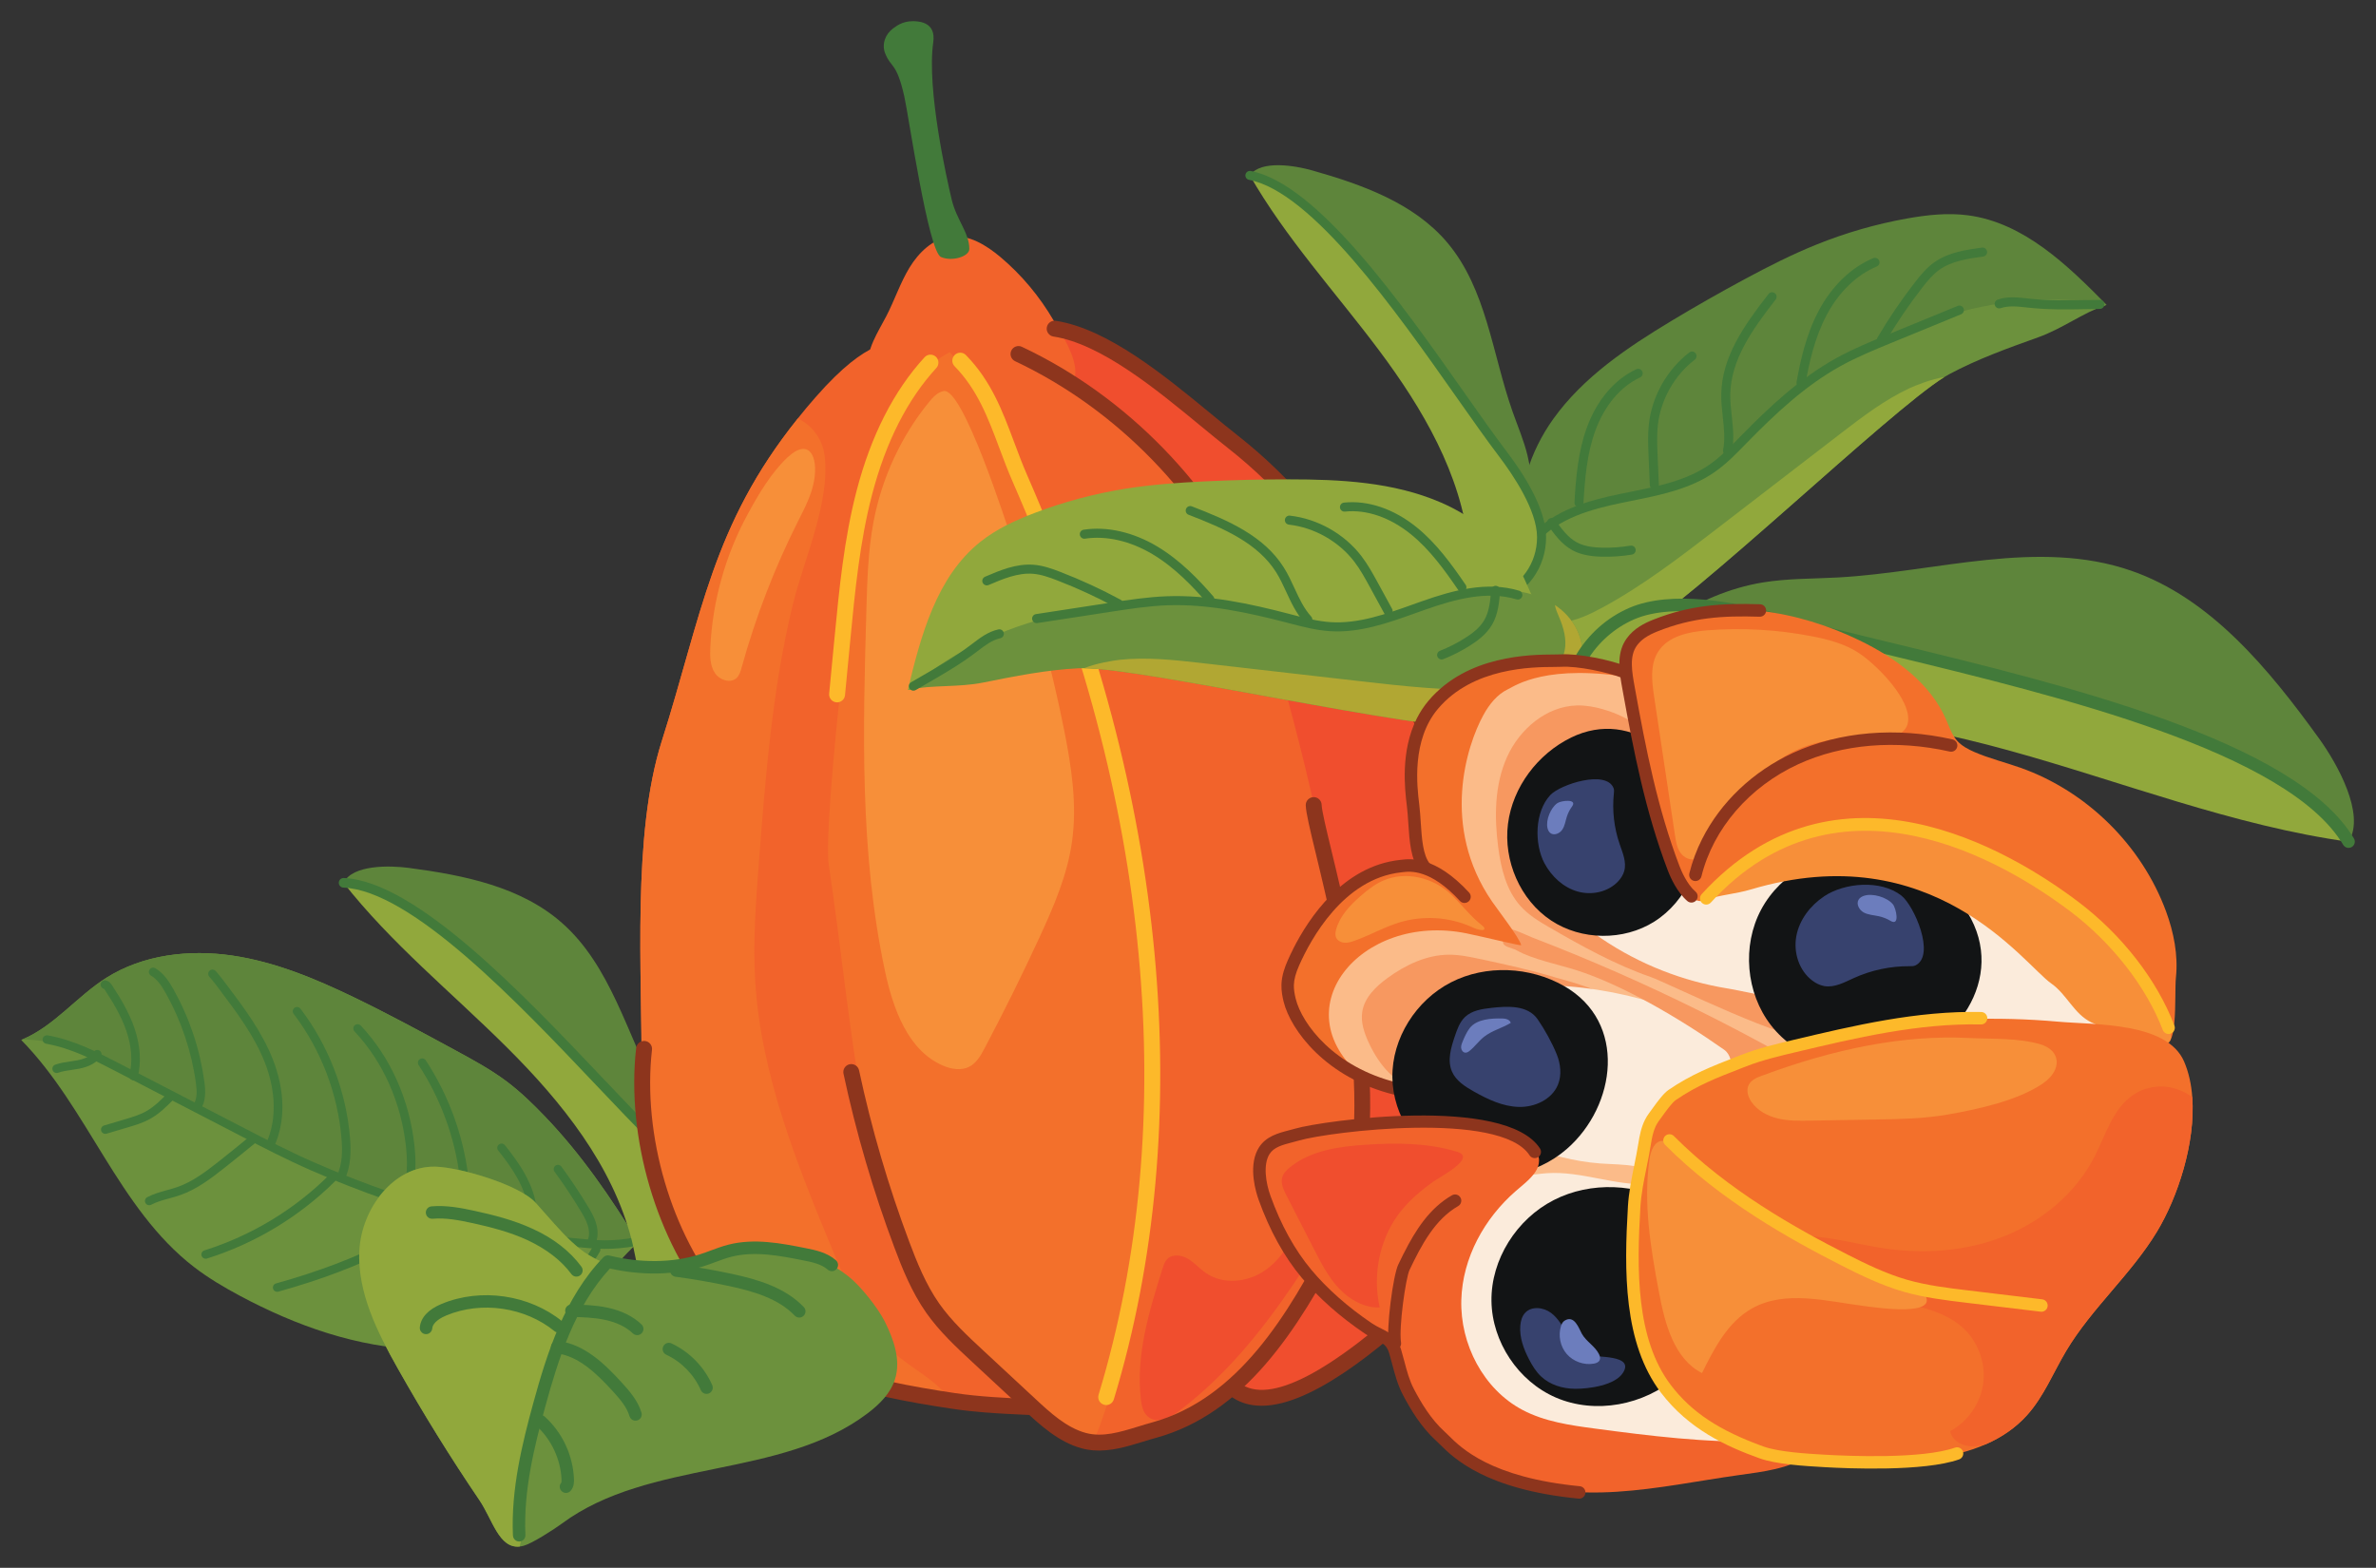 <?xml version="1.0" encoding="UTF-8"?> <svg xmlns="http://www.w3.org/2000/svg" id="Layer_1" version="1.1" viewBox="0 0 112.134 74"><rect x="0" y="0" width="112.134" height="74" fill="#333333" stroke="none"/><defs><style> .st0 { fill: #b1a733; } .st1 { fill: #5e853b; } .st2 { fill: #121415; } .st3 { fill: #427a3a; } .st4 { fill: #fbbb89; } .st5 { fill: #f79860; } .st6 { fill: #f2632b; } .st7 { fill: #f04e2e; } .st8 { fill: #37426e; } .st9 { fill: #fbebdb; } .st10 { fill: #6c7dbd; } .st11 { fill: #f78f39; } .st12 { fill: #91a83c; } .st13 { fill: #f3702b; } .st14 { fill: #8d351d; } .st15 { fill: #fdb92a; } .st16 { fill: #6c913d; } </style></defs><g><path class="st16" d="M1,49.084c3.158,3.217,4.581,7.961,8.151,10.714.676.521,1.415.957,2.167,1.36,2.646,1.416,5.555,2.451,8.554,2.535,3.001.084,6.103-.86,8.251-2.956.692-.676,1.277-1.458,2-2.1l-.001-.001c-1.295-2.122-2.693-4.158-4.415-5.952-.561-.585-1.145-1.152-1.793-1.639-.748-.561-1.574-1.01-2.395-1.456-1.584-.86-3.167-1.72-4.788-2.504-1.843-.891-3.76-1.692-5.786-1.986-2.026-.294-4.19-.041-5.922,1.05-1.392.877-2.461,2.284-3.976,2.916-.015.007-.03.013-.045.02Z"></path><path class="st1" d="M1.045,49.065c.285-.001.571.019.853.057,1.934.261,3.641,1.343,5.351,2.286,3.269,1.805,6.664,3.291,10.14,4.655,2.73,1.072,5.585,2.035,8.491,2.432,1.092.149,2.196.2,3.296.152.247-.011.604.008.944-.011-1.295-2.122-2.693-4.158-4.415-5.952-.561-.585-1.145-1.152-1.793-1.639-.748-.561-1.574-1.01-2.395-1.456-1.584-.86-3.167-1.72-4.788-2.504-1.843-.891-3.76-1.692-5.786-1.986-2.026-.294-4.19-.041-5.922,1.05-1.392.877-2.461,2.284-3.976,2.916Z"></path><path class="st3" d="M2.065,49.203c.029.031.068.053.113.061,1.174.206,2.261.768,3.312,1.312l5.853,3.03c1.069.553,2.174,1.125,3.3,1.619,2.408,1.056,4.86,1.904,7.495,2.593.286.075.567.151.845.227,1.192.324,2.318.63,3.586.75.178.017.345.034.503.05,1.068.107,1.773.178,3.004-.046.11-.02.182-.125.163-.235-.02-.11-.125-.183-.235-.163-1.174.214-1.82.149-2.891.042-.159-.016-.326-.033-.505-.05-1.233-.117-2.343-.418-3.518-.737-.279-.076-.561-.153-.849-.228-2.614-.684-5.047-1.525-7.435-2.572-1.114-.488-2.213-1.057-3.277-1.608l-5.853-3.029c-1.078-.558-2.192-1.135-3.428-1.351-.11-.019-.215.054-.234.164-.011.065.01.128.051.173Z"></path><path class="st3" d="M2.526,50.582c.053.057.138.08.216.052.199-.072.413-.102.639-.135.118-.017.236-.034.353-.057.477-.093.82-.283,1.021-.565.065-.091.043-.216-.047-.282-.091-.065-.217-.043-.282.047-.139.195-.398.33-.769.403-.11.021-.222.037-.333.053-.237.034-.481.069-.719.155-.105.038-.159.154-.121.259.01.027.024.05.042.069Z"></path><path class="st3" d="M6.156,50.928c.026.027.059.048.098.058.108.027.218-.038.245-.146.177-.699.124-1.498-.153-2.311-.258-.755-.678-1.443-1.054-2.018-.045-.068-.138-.211-.31-.237-.11-.017-.213.059-.23.169-.016.106.053.205.156.228.007.007.021.024.046.061.363.553.767,1.214,1.01,1.927.252.739.302,1.458.144,2.081-.018.069.003.139.048.188Z"></path><path class="st3" d="M9.137,52.399c.009.009.018.018.028.025.09.066.216.046.282-.044.281-.384.258-.884.198-1.323-.209-1.535-.698-2.999-1.453-4.351-.216-.386-.469-.775-.861-1.006-.096-.057-.22-.025-.277.071-.057.096-.025.22.071.277.292.172.496.467.714.856.72,1.29,1.206,2.745,1.406,4.209.051.377.072.763-.124,1.03-.058.08-.05.188.015.257Z"></path><path class="st3" d="M12.608,54.163c.017.019.039.034.064.046.101.046.221.002.268-.1.54-1.178.515-2.643-.07-4.123-.513-1.298-1.354-2.417-2.168-3.499-.165-.22-.336-.446-.523-.657-.079-.082-.202-.091-.285-.017-.083.074-.091.202-.017.285.177.199.342.418.501.631.799,1.062,1.623,2.159,2.116,3.406.536,1.357.565,2.744.078,3.806-.035.077-.018.164.036.222Z"></path><path class="st3" d="M15.93,55.725c.016.017.035.032.057.043.1.05.221.01.271-.09.321-.642.308-1.391.261-1.971-.178-2.187-1.009-4.353-2.34-6.098-.068-.089-.194-.106-.283-.038-.089.068-.106.194-.038.283,1.285,1.684,2.087,3.774,2.259,5.886.043.528.057,1.206-.22,1.758-.039.078-.023.168.033.228Z"></path><path class="st3" d="M18.868,56.861c.015.016.033.03.053.041.099.052.221.014.273-.084.374-.71.492-1.575.369-2.723-.231-2.165-1.124-4.176-2.516-5.667-.008-.008-.015-.016-.023-.024-.076-.081-.204-.085-.285-.009-.081.076-.085.204-.009.285.012.008.015.016.022.024,1.333,1.427,2.188,3.356,2.41,5.434.114,1.065.011,1.856-.325,2.492-.041.078-.026.171.031.232Z"></path><path class="st3" d="M21.578,57.532c.017.018.037.033.061.044.101.048.221.005.269-.095.304-.638.266-1.361.188-1.984-.241-1.935-.933-3.82-2.002-5.45-.061-.092-.186-.119-.28-.058-.093.061-.119.186-.058.28,1.035,1.579,1.706,3.405,1.939,5.279.07.565.107,1.216-.152,1.76-.037.077-.02.166.035.225Z"></path><path class="st3" d="M24.886,58.427c.025.027.057.047.095.057.108.029.219-.035.248-.142.113-.419.147-.85.1-1.28-.124-1.15-.795-2.127-1.501-3.011-.071-.087-.197-.101-.284-.032-.087.07-.101.197-.032.284.668.837,1.301,1.755,1.415,2.803.041.375.01.767-.088,1.132-.019.07.001.141.047.191Z"></path><path class="st3" d="M27.787,58.715c.02.022.046.039.076.051.104.04.221-.012.261-.117.133-.348.074-.701.001-.935-.087-.279-.23-.527-.381-.777-.387-.641-.807-1.271-1.248-1.874-.067-.09-.192-.11-.282-.044-.09.066-.11.192-.044.282.434.594.847,1.214,1.228,1.845.138.228.267.452.341.688.054.174.099.431.007.671-.028.074-.01.155.041.21Z"></path><path class="st3" d="M4.822,53.453c.051.054.129.078.205.056l.972-.288c.369-.109.751-.222,1.103-.421.427-.241.768-.583,1.098-.915.079-.079.08-.203-.001-.286-.079-.079-.207-.078-.286.001-.311.312-.632.634-1.01.848-.312.176-.672.283-1.019.386l-.972.288c-.107.032-.168.144-.136.251.009.031.025.058.046.08Z"></path><path class="st3" d="M6.893,56.823c.061.065.16.084.242.04.258-.137.543-.215.845-.298.172-.047.35-.096.524-.157.775-.272,1.423-.758,2.13-1.319.465-.369.935-.748,1.397-1.127.086-.071.099-.198.028-.284-.069-.085-.198-.099-.284-.028-.46.378-.928.756-1.391,1.123-.677.537-1.296,1.003-2.012,1.254-.161.056-.324.101-.497.149-.309.085-.629.173-.927.331-.098.052-.136.175-.084.273.009.016.019.031.031.043Z"></path><path class="st3" d="M9.558,59.348c.051.055.132.079.208.055,2.266-.711,4.355-1.971,6.041-3.643.079-.079.08-.204.001-.286-.079-.079-.206-.08-.286-.001-1.64,1.627-3.673,2.853-5.877,3.545-.106.033-.166.147-.132.253.009.03.025.056.045.077Z"></path><path class="st3" d="M12.934,60.908c.05.053.127.078.202.057,2.033-.568,3.777-1.23,5.33-2.025.758-.388,1.52-.85,1.956-1.594.057-.096.024-.22-.072-.276-.096-.056-.22-.024-.276.072-.384.655-1.088,1.079-1.792,1.439-1.53.783-3.248,1.436-5.255,1.996-.107.03-.17.141-.14.249.009.032.025.061.047.083Z"></path><path class="st3" d="M17.573,62.091c.039.042.095.067.156.064,2.7-.114,5.331-1.433,7.039-3.527.071-.086.058-.214-.029-.284-.086-.071-.214-.058-.284.029-1.636,2.006-4.157,3.27-6.743,3.379-.111.005-.198.099-.193.21.002.05.022.095.054.129Z"></path><path class="st3" d="M22.062,62.845c.04.043.099.069.163.064,2.498-.193,4.829-1.66,6.083-3.829.056-.097.023-.22-.074-.276-.096-.056-.22-.023-.276.074-1.188,2.055-3.397,3.446-5.764,3.628-.111.009-.194.106-.186.217.004.047.023.09.054.122Z"></path></g><g><path class="st1" d="M73.303,19.778c1.419-1.984,3.502-3.381,5.591-4.639,1.135-.683,2.285-1.339,3.452-1.966,1.106-.595,2.227-1.165,3.392-1.634,1.373-.553,2.803-.965,4.26-1.226.951-.17,1.926-.277,2.884-.15,2.624.347,4.683,2.34,6.539,4.226-1.022.485-2.208.395-3.331.531-1.197.145-2.348.554-3.443,1.057-3.842,1.764-7.034,4.656-10.548,7.006-2.104,1.407-4.329,2.623-6.58,3.78-.796.409-1.846.906-2.76.626-.881-.27-.811-1.336-.935-2.168-.285-1.907.374-3.897,1.479-5.443Z"></path><path class="st16" d="M74.395,31.084c.844-.073,1.63-.453,2.356-.888,3.353-2.011,12.343-10.739,15.009-12.398.08-.05.155-.094.224-.131,1.338-.719,2.774-1.233,4.204-1.745,1.139-.407,2.068-1.128,3.208-1.536-4.836-.93-9.812.907-13.748,3.423-2.334,1.492-3.804,4.342-6.447,5.17-1.677.525-3.543.612-5.146,1.255-1.19.477-2.341,1.345-2.868,2.467-.183.389-.29.81-.299,1.255-.03,1.765,1.749,3.279,3.508,3.127Z"></path><path class="st12" d="M74.395,31.084c.844-.073,1.63-.453,2.356-.888,3.353-2.011,12.343-10.739,15.009-12.398-.591.085-1.4.411-1.655.531-1.149.54-2.172,1.313-3.174,2.084-1.977,1.521-3.955,3.043-5.932,4.565-1.726,1.328-3.463,2.663-5.379,3.701-.586.318-1.202.611-1.864.69-.662.079-1.383-.086-1.84-.573-.385-.41-.534-.986-.61-1.543-.025-.185-.051-.383-.121-.552-.183.389-.29.81-.299,1.255-.03,1.765,1.749,3.279,3.508,3.127Z"></path><path class="st3" d="M72.416,25.609c.066.007.134-.016.182-.069.974-1.075,2.472-1.504,3.947-1.808.152-.031.304-.062.457-.093,1.355-.272,2.757-.553,3.913-1.353.54-.374,1.001-.846,1.446-1.303l.095-.097c1.295-1.325,2.726-2.679,4.422-3.615.772-.426,1.606-.768,2.412-1.099l3.264-1.339c.109-.045.161-.169.116-.278-.045-.109-.169-.161-.278-.116l-3.264,1.339c-.818.335-1.663.682-2.457,1.12-1.744.963-3.203,2.343-4.521,3.69l-.095.097c-.431.442-.878.9-1.384,1.25-1.083.75-2.441,1.023-3.754,1.286-.153.031-.307.062-.459.093-1.545.318-3.121.774-4.177,1.939-.079.087-.072.222.015.301.034.031.076.049.119.054Z"></path><path class="st3" d="M94.326,14.555c.03.003.062 0.0.093-.01.374-.128.807-.08,1.225-.033l.047.005c.966.107,1.849.091,2.783.074.206-.004.415-.007.628-.01.118-.001.212-.098.211-.216-.001-.118-.097-.213-.216-.211-.214.002-.423.006-.631.01-.92.016-1.79.032-2.729-.072l-.047-.005c-.465-.052-.945-.105-1.41.054-.111.038-.171.159-.133.271.028.081.099.134.178.143Z"></path><path class="st3" d="M88.771,16.246c.081.009.163-.029.207-.104.522-.887,1.108-1.749,1.739-2.562.235-.303.491-.617.806-.843.592-.425,1.379-.533,2.073-.628.117-.016.198-.123.182-.24-.016-.117-.124-.198-.24-.182-.743.102-1.586.217-2.264.704-.361.259-.639.6-.894.928-.643.827-1.239,1.704-1.77,2.607-.06.101-.026.232.075.292.027.016.055.025.084.028Z"></path><path class="st3" d="M84.975,18.284c.111.012.214-.063.233-.175.166-.946.43-2.172,1.007-3.253.576-1.079,1.413-1.887,2.355-2.276.109-.045.161-.169.116-.278-.045-.109-.169-.161-.278-.116-1.033.426-1.945,1.303-2.568,2.469-.606,1.135-.88,2.402-1.051,3.38-.02.116.057.226.173.247.004.001.009.001.013.002Z"></path><path class="st3" d="M81.506,21.488c.109.012.211-.061.232-.17.113-.565.051-1.133-.009-1.683-.037-.342-.076-.696-.069-1.036.032-1.622,1.031-3.036,2.141-4.461.072-.093.056-.227-.037-.299-.093-.072-.227-.056-.299.037-1.156,1.484-2.196,2.962-2.231,4.715-.007.368.033.735.072,1.091.059.541.115,1.053.015,1.553-.023.115.052.228.167.251.006.001.012.002.018.003Z"></path><path class="st3" d="M78.052,23.097c.011.001.022.002.033.001.118-.005.209-.104.204-.222l-.059-1.393c-.02-.467-.04-.95.011-1.415.133-1.201.785-2.357,1.744-3.093.093-.072.111-.205.039-.299-.072-.094-.205-.111-.299-.039-1.049.805-1.763,2.07-1.908,3.384-.055.497-.034.997-.014,1.48l.059,1.393c.005.106.086.191.189.203Z"></path><path class="st3" d="M74.494,23.936c.004 0.0.008.001.012.001.117.007.218-.083.225-.2.066-1.131.163-2.326.561-3.412.434-1.186,1.184-2.078,2.111-2.511.107-.05.153-.177.103-.283-.05-.107-.176-.153-.283-.103-1.03.481-1.858,1.458-2.331,2.75-.417,1.14-.518,2.371-.586,3.534-.007.114.077.212.189.224Z"></path><path class="st3" d="M75.161,26.248c.152.017.298.024.431.028.476.012.956-.021,1.426-.1.116-.02.194-.129.175-.246-.02-.116-.129-.194-.246-.175-.443.074-.895.106-1.344.095-.356-.009-.813-.047-1.195-.256-.424-.232-.736-.668-1.01-1.052-.069-.096-.202-.118-.297-.05-.096.069-.118.202-.049.297.301.421.642.899,1.152,1.178.31.17.647.246.958.281Z"></path></g><g><path class="st1" d="M72.09,21.499c-.172-.71-.464-1.384-.706-2.073-.956-2.712-1.228-5.79-3.087-7.984-1.577-1.862-4.012-2.73-6.359-3.396-.842-.239-2.424-.494-2.937.215.958,1.631,3.001,2.932,4.217,4.381.692.825,1.278,1.732,1.857,2.639,1.603,2.512,3.169,5.047,4.696,7.606.631,1.057,1.278,2.216,1.146,3.441-.031.292-.023.528.167.729.69-.377.945-1.917,1.071-2.634.171-.967.167-1.967-.065-2.924Z"></path><path class="st12" d="M72.8,25.726c.105-1.28-.627-2.463-1.346-3.528-2.497-3.696-5.184-7.263-8.048-10.682-.593-.708-1.199-1.415-1.923-1.987-.741-.586-1.6-1.022-2.511-1.275,1.703,2.981,4.052,5.531,6.109,8.28,2.057,2.749,3.872,5.836,4.234,9.25.115,1.084-.082,2.976,1.569,2.442,1.041-.336,1.828-1.43,1.916-2.5Z"></path><path class="st3" d="M70.691,28.406c.027.003.054.001.082-.007,1.296-.367,2.199-1.621,2.194-3.048-.004-1.322-1.024-2.941-1.88-4.066-.579-.761-1.269-1.742-1.999-2.78-2.919-4.15-6.917-9.834-10.06-10.434-.116-.021-.227.054-.249.169-.022.116.054.227.169.249,2.973.568,6.914,6.17,9.791,10.26.733,1.042,1.425,2.025,2.008,2.793.668.879,1.789,2.542,1.793,3.809.004,1.237-.771,2.322-1.884,2.637-.113.032-.179.15-.147.263.024.086.098.144.181.154Z"></path></g><g><path class="st1" d="M32.078,53.582c-.292-.722-.703-1.388-1.065-2.077-1.428-2.712-2.191-5.916-4.49-7.943-1.951-1.72-4.653-2.258-7.232-2.598-.925-.122-2.633-.146-3.064.681,1.263,1.572,3.618,2.628,5.125,3.968.857.763,1.616,1.628,2.367,2.496,2.079,2.401,4.123,4.833,6.129,7.295.829,1.017,1.691,2.139,1.741,3.451.012.313.058.561.289.743.669-.504.7-2.168.722-2.943.031-1.046-.128-2.101-.521-3.074Z"></path><path class="st12" d="M33.48,57.93c-.087-1.366-1.043-2.501-1.965-3.512-3.205-3.512-6.591-6.858-10.14-10.021-.735-.655-1.483-1.307-2.336-1.798-.872-.503-1.846-.83-2.845-.956,2.257,2.881,5.129,5.206,7.723,7.787,2.594,2.581,4.986,5.556,5.896,9.1.289,1.125.374,3.151,2.033,2.333,1.045-.515,1.707-1.791,1.634-2.933Z"></path><path class="st3" d="M31.671,61.082c.029-.001.057-.007.085-.02,1.31-.588,2.068-2.05,1.843-3.554-.209-1.394-1.535-2.943-2.612-3.997-.728-.713-1.607-1.641-2.538-2.623-3.721-3.925-8.816-9.3-12.223-9.447-.126-.004-.231.092-.237.217-.005.125.092.231.217.237,3.223.139,8.245,5.437,11.913,9.306.934.985,1.816,1.915,2.55,2.635.84.823,2.28,2.404,2.48,3.74.195,1.304-.454,2.568-1.579,3.073-.114.051-.166.186-.114.3.039.087.126.137.215.134Z"></path></g><g><path class="st6" d="M31.231,34.984c-1.406,4.424-.927,10.939-.952,15.622-.025,4.683,1.684,9.693,5.492,12.439,1.919,1.384,4.211,2.099,6.485,2.655.887.218,1.777.413,2.675.567,1.05.183,2.106.304,3.167.337.374.011.792-.006,1.052-.274.199-.204.257-.508.289-.793.11-.989-.233-1.902-.426-2.884-1.221-6.185-2.444-12.37-3.665-18.555-1.19-6.022-2.382-12.069-2.758-18.181-.1-1.603.525-2.505.984-4.029.46-1.523,9.042-3.1,7.868-4.207-6.123-5.775-7.66-3.334-9.006-1.793-.472.542-1.315-.146-3.961,2.877-.291.331-.565.659-.823.986-4.057,5.061-4.531,9.284-6.422,15.234Z"></path><path class="st7" d="M61.573,23.988c2.974,3.6,4.791,8.016,6.242,12.451.842,2.575,1.578,5.19,2.009,7.858.559,3.457.602,6.982.189,10.436-.194,1.625-.503,3.274-1.327,4.667-.628,1.061-1.526,1.924-2.459,2.718-1.36,1.158-2.818,2.201-4.352,3.113-.991.589-2.219,1.13-3.267.595-1.032-.526-1.377-1.844-1.458-3.003-.09-1.294.002-2.588.054-3.881.369-9.126-1.295-18.383-4.833-26.884-1.559-3.747-3.535-7.47-4.006-11.542-.149-1.288-.565-4.623,1.152-4.872,1.741-.253,4.732,2.424,6.186,3.298,2.214,1.331,4.215,3.042,5.871,5.046Z"></path><path class="st6" d="M50.318,18.312c-.593.333-1.316.145-1.978.016-.894-.173-1.81-.222-2.716-.144-1.417.122-2.932.535-4.198-.136-.106-.056-.21-.121-.288-.214-.111-.133-.156-.313-.172-.488-.081-.874.466-1.656.866-2.43.387-.749.653-1.564,1.09-2.283.437-.719,1.1-1.357,1.912-1.465.874-.117,1.707.397,2.391.973.993.838,1.843,1.857,2.505,2.994.41.704,1.677,2.567.588,3.178Z"></path><path class="st6" d="M41.162,21.919c-.677,2.536-2.351,16.905-2.048,18.912,1.091,7.248,1.247,12.824,3.983,19.656.694,1.733,4.278,5.173,5.751,6.308.829.638,1.799 1,2.81,1.126,1.604.201,3.31-.186,4.711-.992,2.286-1.313,3.904-3.533,5.283-5.801.996-1.642,1.913-3.372,2.322-5.269.45-2.098.257-4.295.002-6.446-.711-5.94-1.895-11.834-3.538-17.606-.655-2.292-1.391-4.591-2.613-6.644-2.197-3.687-5.772-6.253-9.467-8.213-1.452-.77-2.382-.939-3.533-.33-.286.151-.587.35-.912.599-1.489,1.146-2.263,2.884-2.749,4.7Z"></path><path class="st13" d="M41.162,21.919c-.677,2.536-2.351,16.905-2.048,18.912,1.091,7.248,1.247,12.824,3.983,19.656.694,1.733,4.278,5.173,5.751,6.308.829.638,1.799 1,2.81,1.126.738-1.765,1.19-3.809,1.429-4.823.833-3.51,1.056-7.154,1.115-10.773.092-5.674-.187-11.412-1.602-16.94-.775-3.025-1.884-5.958-3.033-8.865-1.344-3.405-2.309-7.247-4.744-9.9-.286.151-.587.35-.912.599-1.489,1.146-2.263,2.884-2.749,4.7Z"></path><path class="st13" d="M31.231,34.984c-1.406,4.424-.927,10.939-.952,15.622-.025,4.683,1.684,9.693,5.492,12.439,1.919,1.384,4.211,2.099,6.485,2.655.887.218,1.777.413,2.675.567-.47-.932-1.603-1.499-2.464-2.186-1.546-1.237-2.374-3.152-3.135-4.984-1.71-4.119-3.417-8.347-3.69-12.775-.114-1.866.029-3.731.171-5.587.316-4.094.634-8.21,1.6-12.183.508-2.101,1.775-4.83,1.504-7.038-.096-.795-.583-1.435-1.263-1.762-4.057,5.061-4.531,9.284-6.422,15.234Z"></path><path class="st7" d="M55.664,66.583c-.435.331-1.067.641-1.493.276-.23-.198-.297-.525-.331-.827-.236-2.099.398-4.166,1.025-6.158.05-.159.104-.324.218-.443.242-.251.669-.201.976-.021.307.18.545.46.837.665.817.574,1.962.455,2.77-.089.809-.545,1.326-1.439,1.668-2.363.342-.925.535-1.903.85-2.839,1.152,1.798-.099,4.293-1.121,5.8-1.539,2.269-3.215,4.338-5.4,6Z"></path><path class="st11" d="M50.212,34.407c.35,1.752.629,3.551.383,5.306-.223,1.593-.867,3.08-1.536,4.528-.815,1.764-1.677,3.506-2.584,5.222-.184.348-.389.714-.738.89-.377.19-.841.112-1.237-.058-1.65-.709-2.352-2.68-2.731-4.45-1.202-5.617-1.043-11.396-.879-17.106.04-1.376.08-2.76.335-4.107.393-2.077,1.301-4.038,2.62-5.656.185-.227.399-.46.686-.518.915-.184,2.936,6.191,3.284,7.185,1.001,2.864,1.803,5.795,2.396,8.764Z"></path><path class="st11" d="M38.418,22.7c-.122.684-.453,1.302-.762,1.917-1.105,2.195-1.995,4.505-2.654,6.886-.049.178-.102.365-.233.492-.286.279-.81.107-1.034-.236-.225-.343-.231-.78-.212-1.186.102-2.206.716-4.368,1.753-6.284.504-.931,1.118-1.977,1.893-2.702,1.011-.945,1.459-.057,1.25,1.114Z"></path><path class="st15" d="M52.177,66.317c.172.014.336-.094.389-.266,3.963-13.058,2.518-28.534-4.069-43.576-.237-.541-.44-1.083-.636-1.607-.555-1.483-1.08-2.883-2.273-4.107-.145-.149-.383-.152-.531-.007-.148.145-.151.383-.007.531,1.083,1.11,1.58,2.439,2.107,3.845.2.534.407,1.086.652,1.645,6.515,14.878,7.949,30.169,4.038,43.057-.06.199.052.408.25.468.026.008.053.013.08.015Z"></path><path class="st14" d="M51.61,68.454c.8.063,1.573-.174,2.326-.405.207-.063.413-.127.619-.183,4.168-1.143,6.703-5.091,8.823-9.187,2.683-5.186.505-14.202-.542-18.535-.252-1.043-.451-1.867-.462-2.159-.008-.207-.181-.37-.389-.361-.207.008-.369.182-.361.389.014.367.2,1.139.483,2.308,1.025,4.245,3.159,13.077.605,18.013-1.901,3.674-4.271,7.688-8.354,8.808-.213.058-.427.124-.641.19-.864.265-1.679.516-2.472.302-.916-.248-1.692-.968-2.376-1.603l-2.465-2.289c-.737-.685-1.5-1.392-2.079-2.217-.635-.905-1.061-1.974-1.41-2.904-.988-2.632-1.786-5.357-2.372-8.1-.043-.203-.243-.332-.446-.289-.203.043-.332.243-.289.446.594,2.779,1.402,5.54,2.403,8.207.365.974.813,2.095,1.499,3.072.625.89,1.417,1.625,2.183,2.336l2.465,2.289c.711.66,1.596,1.482,2.691,1.778.189.051.377.082.563.097Z"></path><path class="st14" d="M59.305,66.342c2.395.189,5.771-2.627,8.264-4.941.681-.633,1.271-1.451,1.855-2.575.578-1.112.905-2.149,1.03-3.263.382-3.405.422-6.534.124-9.565-.333-3.385-1.197-6.928-2.642-10.831-1.932-5.219-4.421-10.6-9.51-14.602-.4-.315-.83-.669-1.282-1.041-2.166-1.784-4.862-4.005-7.313-4.382-.206-.033-.397.109-.428.314-.032.205.109.397.314.428,2.248.346,4.855,2.494,6.95,4.22.457.376.891.734,1.295,1.052,4.943,3.887,7.376,9.157,9.27,14.272,1.422,3.842,2.273,7.324,2.599,10.644.293,2.979.253,6.056-.123,9.408-.114,1.019-.416,1.973-.95,3-.543,1.046-1.084,1.799-1.7,2.371-4.278,3.971-7.152,5.462-8.544,4.437-.167-.123-.402-.088-.525.079-.123.167-.088.402.079.525.369.272.786.415,1.237.45Z"></path><path class="st14" d="M46.515,66.668c.681.054,1.359.085,2.025.115.207.009.383-.151.392-.358.009-.207-.147-.38-.358-.392-1.148-.053-2.334-.107-3.486-.277-4.196-.622-8.419-1.6-10.883-4.515-2.513-2.973-3.893-7.671-3.435-11.692.024-.206-.125-.392-.331-.416-.207-.018-.392.125-.416.331-.48,4.213.97,9.141,3.607,12.262,2.625,3.106,7.005,4.13,11.347,4.773.511.076,1.025.129,1.537.17Z"></path><path class="st14" d="M59.166,28.53c.06.005.122-.005.181-.031.19-.084.276-.305.192-.495-2.232-5.058-6.354-9.299-11.311-11.635-.188-.089-.411-.008-.5.18-.088.188-.008.411.18.5,4.796,2.26,8.785,6.364,10.944,11.259.058.131.181.212.314.223Z"></path><path class="st15" d="M39.477,33.15c.204.016.384-.134.403-.338l.25-2.607c.219-2.279.445-4.635,1.028-6.865.647-2.477,1.667-4.485,3.032-5.971.14-.153.13-.39-.022-.531-.152-.14-.39-.131-.531.022-1.449,1.577-2.528,3.693-3.206,6.289-.598,2.288-.827,4.675-1.049,6.983l-.25,2.607c-.02.207.131.39.338.41.002 0.0.004 0.0.007.001Z"></path></g><g><path class="st12" d="M67.998,23.716c-2.239-.968-4.744-1.091-7.183-1.091-1.324 0-2.648.032-3.971.096-1.254.061-2.509.151-3.749.349-1.462.234-2.899.619-4.282,1.147-.903.345-1.793.756-2.548,1.359-2.068,1.651-2.805,4.42-3.422,6.993,1.126-.112,2.096-.8,3.128-1.263,1.1-.493,2.297-.736,3.495-.87,4.202-.47,8.427.361,12.65.562,2.528.12,5.061.015,7.586-.155.892-.06,2.049-.176,2.688-.888.616-.686.005-1.563-.317-2.34-.739-1.781-2.33-3.146-4.075-3.9Z"></path><path class="st16" d="M72.894,33.966c-.76.373-1.63.453-2.476.454-3.91.007-16.113-2.834-19.253-2.881-.094-.002-.181-0-.259.003-1.517.074-3.013.375-4.501.673-1.186.238-2.354.1-3.54.338,3.664-3.291,8.874-4.284,13.544-4.158,2.769.074,5.498,1.758,8.19,1.104,1.707-.415,3.351-1.303,5.056-1.579,1.266-.206,2.7-.055,3.729.635.357.239.666.544.903.921.936,1.497.193,3.711-1.393,4.489Z"></path><path class="st0" d="M72.894,33.966c-.76.373-1.63.453-2.476.454-3.91.007-16.113-2.834-19.253-2.881.55-.232,1.411-.37,1.692-.398,1.263-.13,2.538.005,3.794.148,2.478.283,4.958.567,7.437.851,2.164.248,4.34.496,6.517.397.666-.03,1.345-.096,1.953-.37.608-.274,1.141-.788,1.281-1.44.119-.549-.051-1.12-.273-1.636-.074-.171-.154-.355-.182-.535.357.239.666.544.903.921.936,1.497.193,3.711-1.393,4.489Z"></path><path class="st3" d="M48.803,29.373c-.047-.032-.081-.083-.091-.144-.018-.116.062-.225.178-.243l3.487-.536c.874-.134,1.777-.273,2.683-.307,1.99-.075,3.952.355,5.776.83l.132.035c.598.156,1.216.318,1.83.357,1.315.084,2.619-.383,3.879-.834.147-.053.295-.106.441-.157,1.488-.524,3.073-.947,4.579-.493.112.034.176.153.143.266s-.153.176-.266.143c-1.389-.419-2.894-.014-4.314.487-.146.051-.293.104-.439.156-1.301.466-2.647.948-4.05.858-.656-.042-1.294-.209-1.911-.37l-.132-.034c-1.792-.467-3.717-.889-5.653-.817-.881.033-1.772.17-2.634.303l-3.487.536c-.056.008-.109-.005-.152-.035Z"></path><path class="st3" d="M42.988,32.562c-.025-.017-.047-.04-.064-.068-.06-.101-.026-.232.076-.292.185-.108.367-.213.546-.317.797-.461,1.549-.895,2.3-1.468l.037-.028c.372-.284.756-.578,1.236-.681.115-.025.228.048.253.163.025.115-.048.228-.163.253-.387.083-.733.348-1.067.603l-.037.029c-.772.589-1.536,1.031-2.345,1.498-.179.103-.36.208-.544.316-.073.043-.162.037-.228-.008Z"></path><path class="st3" d="M46.452,27.594c-.032-.022-.059-.053-.076-.092-.047-.108.003-.233.112-.28.69-.296,1.471-.632,2.303-.565.443.036.857.185,1.244.334.978.377,1.94.821,2.861,1.321.105.056.142.185.086.289-.056.104-.185.142-.289.086-.905-.491-1.851-.927-2.811-1.298-.358-.138-.739-.275-1.125-.307-.727-.059-1.456.255-2.1.531-.07.03-.146.02-.204-.02Z"></path><path class="st3" d="M51.054,25.389c-.047-.032-.081-.083-.091-.144-.018-.116.062-.225.179-.243,1.105-.168,2.339.113,3.473.791,1.104.659,1.993,1.604,2.644,2.354.077.089.068.223-.021.301-.089.077-.224.067-.301-.021-.63-.726-1.489-1.639-2.541-2.267-1.05-.627-2.183-.888-3.191-.735-.055.008-.109-.005-.152-.035Z"></path><path class="st3" d="M61.603,29.419c-.014-.009-.026-.02-.038-.033-.388-.426-.628-.945-.86-1.447-.145-.312-.294-.635-.475-.924-.864-1.373-2.449-2.069-4.135-2.718-.109-.042-.165-.166-.122-.275.042-.11.166-.165.275-.122,1.756.676,3.41,1.405,4.343,2.889.196.311.351.647.501.972.229.494.445.961.788,1.339.079.087.073.222-.014.301-.074.068-.184.073-.263.019Z"></path><path class="st3" d="M65.391,29.016c-.027-.018-.05-.043-.067-.074l-.668-1.224c-.224-.41-.455-.835-.739-1.206-.734-.96-1.889-1.614-3.089-1.75-.117-.013-.201-.119-.188-.236.013-.117.119-.201.236-.188,1.314.148,2.578.864,3.38,1.915.304.398.543.837.775,1.261l.668,1.224c.056.103.018.233-.085.289-.073.04-.158.033-.222-.011Z"></path><path class="st3" d="M68.873,27.899c-.021-.015-.04-.033-.056-.056-.64-.935-1.34-1.909-2.24-2.634-.984-.793-2.086-1.17-3.104-1.062-.117.012-.222-.073-.234-.19-.012-.117.073-.222.19-.234,1.131-.119,2.344.291,3.416,1.154.945.761,1.667,1.764,2.325,2.725.066.097.042.23-.056.296-.075.051-.17.048-.24 0Z"></path><path class="st3" d="M67.916,31.091c-.034-.023-.062-.057-.078-.098-.043-.11.011-.233.12-.276.418-.165.822-.371,1.2-.612.3-.191.673-.459.892-.836.244-.418.286-.952.323-1.422.009-.117.112-.205.229-.196.118.01.205.112.196.229-.041.516-.087,1.101-.38,1.603-.266.456-.691.763-1.031.98-.401.256-.83.474-1.273.649-.068.027-.142.016-.198-.022Z"></path></g><g><path class="st1" d="M83.201,27.49c1.17-.191,2.357-.169,3.538-.234,4.648-.256,9.441-1.844,13.843-.318,3.735,1.294,6.479,4.613,8.869,7.924.857,1.188,2.176,3.546,1.411,4.832-3.022-.458-6.187-2.865-9.087-3.855-1.65-.563-3.362-.903-5.07-1.232-4.728-.91-9.47-1.744-14.224-2.501-1.964-.313-4.09-.585-5.856.431-.421.242-.782.384-1.196.213.16-1.349,2.328-2.769,3.332-3.442,1.355-.908,2.863-1.56,4.441-1.818Z"></path><path class="st12" d="M76.418,29.135c1.865-1.01,4.079-.617,6.106-.168,7.039,1.558,13.996,3.506,20.835,5.832,1.416.482,2.838.985,4.128,1.766,1.32.799,2.484,1.884,3.403,3.172-5.494-.76-10.72-2.837-16.073-4.314-5.353-1.478-11.073-2.348-16.426-.682-1.7.529-4.431,2.087-4.604-.901-.109-1.883,1.073-3.86,2.631-4.703Z"></path><path class="st3" d="M110.947,40c.015-.006.03-.013.044-.022.139-.083.185-.264.102-.403-2.749-4.605-13.658-7.253-21.623-9.186-1.994-.484-3.878-.941-5.367-1.365-2.194-.625-5.227-1.189-7.21-.332-2.123.919-3.46,3.149-3.251,5.422.015.162.158.281.32.266.162-.015.281-.158.266-.32-.186-2.024,1.006-4.009,2.899-4.829,1.919-.832,5.094-.133,6.815.358,1.5.428,3.389.886,5.389,1.371,7.864,1.909,18.634,4.522,21.256,8.916.075.125.228.175.359.123Z"></path></g><g><path class="st4" d="M99.384,47.584c-2.738-3.265-6.734-5.265-10.844-6.393-2.186-.6-4.624-1.095-6.013-2.886-.815-1.05-1.136-2.401-1.844-3.526-.851-1.35-2.245-2.316-3.77-2.787-1.525-.471-3.172-.468-4.736-.148-1.619.332-3.382,1.256-3.655,2.886-.077.461-.023.932.031,1.396.156,1.336.312,2.671.467,4.007.076.654.158,1.325.467,1.906.269.506.693.91,1.13,1.28,1.927,1.634,4.212,2.777,6.472,3.905,2.455,1.225,4.938,2.46,7.61,3.085,1.51.353,3.087.514,4.492,1.169,1.281.598,2.478,1.615,3.89,1.542.599-.031,1.166-.262,1.72-.49,1.259-.518,2.518-1.036,3.777-1.554.632-.26,1.499-.581,1.615-1.337.112-.732-.365-1.526-.809-2.055Z"></path><path class="st9" d="M79.105,54.6c-3.607-.551-7.384-.245-10.573,1.16-1.543.68-3.026,1.729-3.392,3.231-.219.9-.008,1.861.356,2.748,1.246,3.033,4.289,5.419,7.73,6.498,3.441,1.079,7.22.936,10.596-.027.759-.216,1.529-.489,2.058-1.008.739-.726.869-1.783,1.106-2.751.389-1.586,1.152-3.085,2.228-4.375,1.585-1.9-.895-2.356-2.598-3.147-2.369-1.1-4.9-1.932-7.511-2.331Z"></path><path class="st5" d="M75.642,33.472c-.397-.112-.809-.185-1.221-.175-1.441.036-2.708,1.119-3.298,2.435-.59,1.315-.603,2.819-.417,4.249.131,1.002.379,2.041,1.058,2.79.369.407.843.702,1.318.977,1.55.898,3.144,1.786,4.837,2.371.704.243,6.875,3.292,7.386,2.75.224-.237-1.778-4.505-1.691-4.819.466-1.695-2.234-2.543-2.574-4.268-.528-2.679-2.714-5.555-5.397-6.308Z"></path><path class="st9" d="M75.601,44.311c-.296-.2-.592-.419-.785-.72-.169-.264-.248-.576-.286-.886-.088-.708.028-1.45.387-2.067.803-1.378,2.578-1.833,4.172-1.891.986-.036,1.975.03,2.947.197.562.096,1.13.231,1.609.541.595.385.997,1.005,1.309,1.641.396.805.679,1.666.838,2.549.128.714.172,1.468-.08,2.149-.686,1.851-2.691,1.072-4.169.833-2.118-.342-4.163-1.143-5.941-2.345Z"></path><path class="st9" d="M89.158,47.536c-.296-.2-.592-.419-.785-.72-.169-.264-.248-.576-.286-.886-.088-.708.028-1.45.387-2.067.803-1.378,2.578-1.833,4.172-1.891.986-.036,1.975.03,2.947.197.562.096,1.13.231,1.609.541.595.385.997,1.005,1.309,1.641.396.805.679,1.666.838,2.549.128.714.172,1.468-.08,2.149-.686,1.851-2.691,1.072-4.169.833-2.118-.342-4.163-1.143-5.941-2.345Z"></path><path class="st4" d="M72.016,44.923c-.433-.228-.867-.457-1.321-.64-.938-.377-1.956-.55-2.966-.503-1.57.072-2.945-.192-4.403.394-.542.218-1.213,1.294-1.667,1.663-.454.368-.805.909-.804,1.493.001.573.331,1.094.707,1.526.575.661,1.279,1.199,2.017,1.67,2.436,1.555,8.538.153,8.083,3.007-.214,1.34,2.153,1.737,3.303,1.776,1.081.036,3.492.08,4.568-.027,1.105-.11.992-1.668,2.097-1.777.811-.08,2.264-.298,2.285-1.4.013-.715-1.272-1.182-1.779-1.502-2.093-1.321-2.95-2.862-5.126-4.039-1.227-.663-3.76-.989-4.993-1.64Z"></path><path class="st2" d="M92.857,43.07c-1.027-1.677-2.902-2.832-4.868-2.892-1.966-.06-3.95,1.023-4.875,2.758-.906,1.7-.718,3.923.46,5.447,1.245,1.61,3.478,2.332,5.467,1.901,3.22-.699,5.72-4.105,3.815-7.214Z"></path><path class="st5" d="M69.897,45.275c-.503-.108-1.011-.217-1.525-.214-1.05.007-2.046.485-2.894,1.104-.548.4-1.081.917-1.187,1.587-.082.514.104,1.033.326,1.504.461.979,1.227,1.959,2.301,2.085.578.068,1.153-.126,1.692-.345,1.759-.715,3.378-1.72,5.092-2.53.388-.183,2.321-.715,2.311-1.129-.013-.552-2.162-1.066-2.607-1.202-1.152-.352-2.331-.607-3.508-.861Z"></path><path class="st9" d="M82.623,49.425c-3.066-1.987-7.052-3.072-10.703-2.907-1.106.05-2.25.146-3.237.681-1.51.819-2.422,2.691-2.148,4.408.101.633.358,1.252.812,1.684.501.475,2.569,1.646,3.233,1.816,3.811.972,6.412.296,10.344-.108,1.448-.148,3.98-.336,4.241-2.275.23-1.709-1.31-2.501-2.542-3.299Z"></path><path class="st5" d="M72.334,44.257c-.43-.165-1.226-.619-1.627-.391-.131.075.241.428.225.578-.026.254.432.287.654.414.726.417,2.005.677,2.803.931,2.181.697,4.825,2.242,6.979,3.756.635.446.115,1.604.837,1.89,1.068.423,2.268.421,3.393.19,1.779-.366-1.095-1.639-1.568-1.902-1.241-.69-2.499-1.352-3.771-1.984-2.585-1.284-5.231-2.447-7.925-3.483Z"></path><path class="st13" d="M69.291,32.059c-.909.429-1.781,1.056-2.199,1.97-.321.7-.344,1.495-.361,2.265-.028,1.248-.054,2.519.296,3.718.047.162.101.335.047.495-.083.244-.369.34-.618.403-.95.24-1.92.48-2.75,1.002-1.549.974-5.937,5.779.785,9.075-4.191-3.249-.291-7.958,4.729-6.931.842.172,2.58.605,2.571.555-.059-.317-1.092-1.649-1.379-2.067-2.423-3.531-1.2-7.35-.401-8.8.274-.498.645-.968,1.157-1.214.357-.172,1.846-1.232,5.952-.523-.594-.772-3.027-.776-3.951-.784-1.333-.011-2.671.267-3.878.837Z"></path><path class="st8" d="M86.091,42.304c-.654.436-1.171,1.108-1.314,1.88-.144.772.129,1.634.76,2.103.165.123.354.219.557.255.486.085.955-.179,1.404-.382.822-.372,1.724-.563,2.626-.556.095.001.195.003.28-.04.954-.479-.067-2.825-.673-3.296-.971-.755-2.677-.607-3.64.035Z"></path><path class="st10" d="M87.964,42.283c-.096.033-.189.088-.244.174-.132.207.022.494.237.611.216.117.471.124.711.177.195.043.384.117.555.22.457.273.262-.603.109-.786-.278-.333-.966-.536-1.369-.396Z"></path><g><path class="st2" d="M74.148,34.813c-1.575.769-2.759,2.334-2.98,4.073-.22,1.739.572,3.591,2.034,4.559,1.431.948,3.42.97,4.872.054,1.534-.968,2.365-2.888,2.151-4.689-.347-2.916-3.156-5.423-6.077-3.998Z"></path><path class="st8" d="M72.894,40.752c.331.617.884,1.133,1.557,1.326.673.193,1.461.024,1.931-.495.123-.136.225-.296.273-.473.117-.424-.078-.862-.22-1.278-.26-.761-.353-1.578-.27-2.377.009-.084.019-.173-.012-.252-.344-.887-2.512-.18-2.981.317-.752.797-.766,2.323-.278,3.233Z"></path><path class="st10" d="M73.034,39.088c.022.088.062.175.134.231.172.135.44.023.562-.159.122-.181.15-.408.217-.616.055-.17.137-.33.242-.474.281-.382-.512-.284-.688-.164-.319.218-.558.811-.467,1.181Z"></path></g><path class="st13" d="M96.536,42.628c-1.767-1.31-3.788-2.276-5.917-2.828-.862-.223-1.745-.38-2.635-.385-2.496-.015-4.869,1.159-6.835,2.697-.279.218-.596.458-.948.414-.184-.023-.349-.122-.491-.242-.547-.462-.769-1.193-.965-1.882-.309-1.086-.617-2.173-.926-3.259-.556-1.958-1.117-3.966-.956-5.995.036-.452.119-.926.414-1.27.253-.295.627-.454.994-.58,3.088-1.063,6.563-.494,9.5.933,1.693.823,3.324,2.009,4.076,3.735.148.341.265.706.51.987.219.25.522.411.827.543.702.304,1.449.486,2.17.741,3.134,1.108,5.723,3.663,6.872,6.782.362.984.576,2.061.466,3.112-.088.83.156,3.831-.797,3.018-.828-.707-1.965-3.411-2.73-4.19-.821-.837-1.688-1.631-2.63-2.33Z"></path><path class="st11" d="M82.64,41.98c8.593-2.568,12.88,3.538,14.163,4.436.749.524,1.073,1.44,1.896,1.839,1.057.512,2.211.802,3.374.967.081.011.167.022.241-.013.175-.082.16-.333.11-.52-.436-1.614-1.444-3.026-2.646-4.187-1.203-1.16-2.602-2.094-3.994-3.02-.685-.456-1.371-.913-2.097-1.3-2.145-1.143-4.65-1.647-7.052-1.279-2.402.369-4.681,1.636-6.152,3.571.747-.25,1.404-.27,2.158-.495Z"></path><path class="st4" d="M77.207,55.053c-.554-.106-1.122-.097-1.685-.139-1.217-.09-2.406-.419-3.558-.823-.081-.029-.193-.047-.236.028-.015.027-.016.059-.016.089-.006.351-.012.702-.019,1.053-.001.037-.001.075.014.109.039.089.157.103.254.1.349-.01.694-.072,1.042-.096,1.634-.112,3.238.612,4.874.514.265-.016.602-.175.38-.459-.185-.237-.777-.324-1.051-.377Z"></path><g><path class="st2" d="M78.988,56.829c-1.709-.974-3.908-1.082-5.659-.186-1.751.895-2.967,2.801-2.94,4.767.026,1.926,1.263,3.783,3.03,4.55,1.867.81,4.172.366,5.706-.971,2.484-2.165,3.031-6.354-.137-8.16Z"></path><path class="st8" d="M74.935,63.954c-.421-.149-.706-.536-.935-.919-.229-.383-.44-.796-.796-1.065-.356-.269-.916-.335-1.222-.01-.152.162-.215.39-.232.611-.044.555.158,1.101.415,1.595.15.289.323.572.56.797.425.403,1.028.584,1.614.587.646.003,1.887-.156,2.264-.766.534-.863-1.286-.696-1.667-.831Z"></path><path class="st10" d="M73.832,62.34c-.085.055-.13.153-.161.249-.143.448-.036.967.273,1.322.309.354.808.532,1.272.452.111-.019.231-.062.279-.164.042-.09.012-.197-.032-.286-.191-.382-.601-.59-.808-.96-.143-.256-.354-.918-.823-.613Z"></path></g><path class="st11" d="M87.115,34.817c-.805.093-1.613.25-2.348.592-1.973.918-3.102,2.969-4.339,4.759-.098.142-.205.289-.363.359-.267.117-.59-.04-.757-.279s-.214-.539-.258-.827c-.327-2.174-.655-4.349-.982-6.523-.109-.723-.204-1.519.187-2.137.471-.745,1.458-.944,2.337-1.012,1.642-.126,3.301-.031,4.918.282.767.148,1.54.351,2.195.776.811.526,2.244,1.972,2.346,2.993.142,1.433-2.059.916-2.936,1.017Z"></path><path class="st14" d="M80.333,39.595c-.263.52-.466,1.065-.605,1.626-.039.158.057.317.215.356.158.039.318-.058.356-.215.556-2.253,2.263-4.232,4.569-5.292,2.081-.957,4.62-1.168,7.15-.596.159.036.316-.065.352-.222.036-.158-.064-.316-.222-.352-2.655-.601-5.328-.375-7.525.635-1.896.872-3.416,2.33-4.289,4.06Z"></path><path class="st14" d="M76.632,30.359c-.336.665-.192,1.459-.063,2.168l.014.078c.521,2.889,1.075,5.711,2.124,8.468.139.366.445,1.042.927,1.457.123.106.309.092.415-.031.106-.124.092-.309-.031-.415-.398-.343-.665-.967-.761-1.22-1.031-2.71-1.579-5.503-2.095-8.364l-.014-.078c-.128-.71-.262-1.444.1-1.947.202-.281.499-.485.993-.681,1.627-.646,3.045-.742,4.806-.686.163.005.298-.123.303-.285.005-.162-.122-.298-.285-.303-1.836-.058-3.319.044-5.041.728-.403.16-.909.405-1.253.885-.053.074-.099.15-.138.227Z"></path><path class="st15" d="M80.262,42.27c-.058.115-.035.258.064.349.12.11.306.101.415-.018,6.056-6.617,13.891-1.907,16.979.425,1.955,1.477,3.582,3.566,4.351,5.589.058.152.228.228.379.17.152-.058.228-.228.17-.379-.819-2.153-2.477-4.285-4.546-5.849-3.216-2.429-11.385-7.326-17.767-.353-.019.02-.034.043-.046.066Z"></path><path class="st14" d="M61.031,44.788c-.1.197-.183.377-.252.533-.134.304-.29.71-.302,1.158-.008.309.055.604.103.8.328,1.332,1.991,3.601,5.23,4.392.158.039.317-.058.355-.216.038-.158-.058-.317-.216-.355-2.985-.729-4.505-2.768-4.799-3.961-.064-.261-.091-.46-.086-.643.007-.27.085-.559.252-.937.539-1.218,2.084-4.085,4.811-4.385l.06-.007c.359-.044,1.314-.163,2.714,1.358.11.12.296.127.415.017.12-.11.127-.296.017-.415-1.604-1.743-2.777-1.598-3.219-1.544l-.052.006c-2.672.294-4.29,2.729-5.033,4.2Z"></path><path class="st14" d="M66.867,33.907c-.783,1.552-.565,3.354-.474,4.107l.006.05c.03.248.047.51.065.788.056.856.113,1.741.566,2.291.103.125.289.143.414.04.125-.103.143-.289.04-.414-.332-.403-.383-1.192-.433-1.955-.018-.274-.036-.557-.068-.82l-.006-.051c-.1-.823-.364-3.008.887-4.488,1.654-1.957,4.448-1.971,5.499-1.976.137-.001.245-.001.316-.006.76-.046,2.168.246,2.919.538.151.059.322-.016.381-.167.059-.151-.016-.322-.167-.381-.809-.315-2.309-.63-3.168-.577-.064.004-.161.004-.284.005-1.126.006-4.116.021-5.945,2.185-.222.263-.403.543-.548.831Z"></path><g><path class="st2" d="M73.816,46.54c-1.61-.918-3.683-1.02-5.333-.176-1.65.844-2.796,2.64-2.771,4.493.024,1.815,1.19,3.566,2.856,4.288,1.76.763,3.932.345,5.377-.915,2.341-2.04,2.857-5.989-.129-7.69Z"></path><path class="st8" d="M70.382,47.572c-.443.049-.918.122-1.241.429-.25.237-.368.577-.479.903-.184.544-.366,1.149-.136,1.675.189.433.616.706,1.028.938.659.371,1.367.708,2.122.729.755.021,1.568-.352,1.852-1.052.185-.456.123-.982-.061-1.437-.215-.532-.57-1.173-.898-1.647-.478-.69-1.447-.62-2.187-.539Z"></path><path class="st10" d="M69.362,48.526c-.141.183-.234.397-.325.61-.043.102-.088.208-.08.318s.087.224.198.231c.078.005.149-.042.21-.092.242-.197.425-.46.67-.654.373-.297.858-.413,1.265-.66-.043-.154-.235-.205-.395-.208-.513-.01-1.209.023-1.544.455Z"></path></g><path class="st6" d="M69.613,53.099c-2.778-.32-5.603-.235-8.356.253-.605.107-1.27.275-1.604.791-.304.468-.236,1.08-.115,1.624.651,2.914,2.6,5.512,5.216,6.951.278.153.569.298.791.525.357.366.486.889.647,1.374.718,2.167,2.37,4.006,4.448,4.951,1.758.8,3.747.963,5.674.841,1.928-.122,3.827-.516,5.74-.784,1.157-.162,2.37-.296,3.342-.944-.48-.659-1.439-.666-2.253-.646-2.634.066-5.262-.259-7.874-.608-1.171-.156-2.368-.326-3.413-.878-1.846-.975-2.95-3.107-2.89-5.193.057-1.988,1.086-3.848,2.568-5.138.631-.549,1.535-1.157.866-2.058-.578-.779-1.898-.959-2.786-1.061Z"></path><path class="st7" d="M65.545,58.06c-.552,1.121-.706,2.433-.429,3.651-.727.027-1.419-.366-1.919-.894-.5-.529-.839-1.185-1.171-1.833-.44-.857-.88-1.715-1.319-2.572-.136-.264-.275-.562-.191-.847.057-.193.207-.344.364-.47.987-.801,2.327-.984,3.595-1.066,1.445-.093,2.922-.089,4.305.338.922.285-.827,1.181-1.16,1.421-.865.624-1.595,1.298-2.074,2.271Z"></path><path class="st14" d="M59.343,54.286c-.424.84-.067,1.997.058,2.345.52,1.449,1.205,2.687,2.035,3.68.78.933,1.805,1.841,2.966,2.626.194.131.371.22.527.298.347.174.521.261.634.642.053.178.1.354.146.529.125.475.255.966.505,1.44.352.665.848,1.512,1.573,2.166.049.044.104.099.168.163.642.638,2.146,2.131,6.546,2.559.161.016.305-.102.321-.264.016-.162-.103-.305-.264-.321-4.192-.407-5.591-1.797-6.189-2.391-.072-.071-.134-.133-.189-.182-.656-.592-1.118-1.382-1.446-2.004-.219-.414-.334-.852-.456-1.315-.048-.181-.096-.363-.151-.547-.186-.624-.549-.807-.934-1-.147-.074-.299-.15-.461-.26-1.116-.754-2.1-1.624-2.844-2.516-.785-.94-1.436-2.118-1.933-3.502-.213-.594-.352-1.461-.043-1.957.209-.333.614-.438,1.083-.559.106-.027.213-.055.318-.086,1.427-.414,9.502-1.418,10.872.698.088.136.27.175.407.087.137-.088.175-.27.087-.407-1.636-2.525-10.271-1.309-11.53-.943-.099.029-.2.055-.301.081-.516.133-1.101.285-1.434.816-.025.04-.048.082-.07.123Z"></path><path class="st14" d="M66.253,59.149c-.09.179-.178.359-.263.539-.245.514-.573,3.004-.45,3.768.026.16.177.269.337.244.16-.026.269-.176.244-.337-.111-.689.219-3.041.401-3.422.562-1.182,1.203-2.389,2.295-3.015.141-.081.19-.261.109-.401-.081-.141-.26-.19-.401-.109-1.063.61-1.724,1.651-2.27,2.734Z"></path><path class="st13" d="M80.027,67.151c-1.569-1.255-2.494-3.181-2.875-5.153-.381-1.971-.262-4.004-.053-6.001.166-1.568.469-3.285,1.689-4.288.421-.345.922-.578,1.422-.795,5.294-2.286,11.165-3.203,16.906-2.693,1.761.157,5.158.012,5.963,1.887.219.509.34,1.076.384,1.676.161,2.168-.694,4.738-1.659,6.337-1.22,2.024-3.078,3.609-4.291,5.64-.608,1.019-1.053,2.149-1.846,3.032-.55.611-1.215,1.054-1.951,1.376-1.584.696-3.491.83-5.263.868-2.941.064-6.132-.047-8.427-1.886Z"></path><path class="st11" d="M83.155,50.771c-.242.09-.503.199-.622.428-.13.251-.041.564.117.798.285.422.766.679,1.262.796.496.117,1.011.109,1.52.1,1.042-.018,2.084-.036,3.126-.054,1.117-.019,2.24-.039,3.34-.23,1.406-.244,3.348-.658,4.535-1.485.88-.613.861-1.553-.174-1.845-1.053-.297-2.273-.233-3.358-.287-1.57-.078-3.146.06-4.69.346-1.725.32-3.413.823-5.056,1.434Z"></path><path class="st6" d="M92.039,67.547c.827-.444,1.422-1.296,1.553-2.225.133-.929-.201-1.914-.87-2.57-1.323-1.299-3.482-1.128-5.147-1.944-1.026-.503-1.85-1.401-2.265-2.464,1.207.05,2.38.393,3.574.572,1.911.287,3.907.149,5.702-.566,1.795-.715,3.377-2.028,4.259-3.748.535-1.042.871-2.286,1.846-2.935.607-.404,1.41-.498,2.095-.244.285.105.506.226.675.362.161,2.168-.694,4.738-1.659,6.337-1.22,2.024-3.078,3.609-4.291,5.64-.608,1.019-1.053,2.149-1.846,3.032-.55.611-1.215,1.054-1.951,1.376-.264.07-.532.117-.802.085-.399-.045-.802-.311-.876-.707Z"></path><path class="st11" d="M78.978,54.102c-.149-.124-.314-.255-.508-.256-.383-.001-.565.467-.62.846-.307,2.102.056,4.238.449,6.325.275,1.461.704,3.112,2.026,3.792.578-1.172,1.219-2.412,2.358-3.052,1.579-.887,3.529-.335,5.326-.11.541.068,3.582.528,2.799-.599-.247-.356-1.556-.528-1.98-.686-.745-.278-1.472-.602-2.182-.96-2.786-1.401-5.282-3.31-7.668-5.301Z"></path><path class="st15" d="M78.529,53.696c-.056.11-.037.248.054.34,2.612,2.623,5.832,4.426,8.346,5.704.857.436,1.859.926,2.91,1.229.975.281,1.986.402,2.963.52l3.508.422c.161.019.308-.096.327-.257.019-.161-.096-.308-.257-.327l-3.508-.422c-.955-.115-1.941-.234-2.871-.501-1.001-.288-1.974-.764-2.806-1.188-2.475-1.258-5.643-3.032-8.196-5.595-.114-.115-.301-.115-.416-.001-.023.023-.041.048-.055.076Z"></path><path class="st11" d="M68.472,42.211c-.837-.799-2.152-1.112-3.208-.641-.392.175-.734.443-1.057.726-.495.434-.972.937-1.148,1.571-.034.122-.055.255-.008.373.061.152.229.242.393.255.164.013.326-.036.481-.091.728-.258,1.405-.652,2.145-.874,1.094-.327,2.303-.253,3.349.207.173.076.351.164.54.159.03-.001.062-.005.082-.027.045-.05-.012-.124-.065-.165-.579-.446-.974-.993-1.502-1.493Z"></path><path class="st15" d="M77.637,52.846c-.183.362-.26.766-.317,1.13-.053.336-.124.686-.192,1.024-.128.634-.261,1.29-.299,1.94-.18,3.026-.222,6.451,1.557,8.791,1.315,1.729,3.086,2.537,4.646,3.098.799.288,2.137.366,3.023.417l.07.004c1.065.062,4.668.219,6.334-.367.153-.054.234-.222.18-.375-.054-.153-.222-.234-.375-.18-1.563.549-5.067.395-6.104.335l-.07-.004c-.8-.046-2.139-.124-2.858-.383-2.096-.755-3.405-1.623-4.377-2.901-1.657-2.18-1.611-5.479-1.438-8.401.036-.609.164-1.245.289-1.859.07-.344.141-.7.197-1.049.065-.415.15-.848.391-1.166.042-.056.094-.127.15-.206.175-.244.469-.652.639-.769,1.013-.695,1.925-1.049,3.079-1.497l.26-.101c.746-.291,1.548-.481,2.323-.665,2.844-.675,5.785-1.373,8.745-1.309.162.004.297-.124.3-.288.004-.162-.125-.297-.288-.3-3.036-.065-6.014.642-8.894,1.325-.794.189-1.616.383-2.4.689l-.26.101c-1.142.444-2.129.827-3.198,1.56-.236.162-.495.508-.784.91-.054.075-.102.142-.142.195-.072.095-.133.196-.185.299Z"></path></g><path class="st3" d="M41.774,2.518c-.169-.435.006-.908.383-1.183.212-.155.546-.4,1.168-.32.687.089.78.559.719.986-.316,2.201.644,6.468.872,7.422.227.954.831,1.565.831,2.328,0,.361-.83.609-1.341.378-.594-.268-1.531-6.711-1.728-7.58-.37-1.637-.632-1.333-.903-2.031Z"></path><g><path class="st16" d="M16.958,59.028c-.095,1.971.84,3.832,1.81,5.552,1.196,2.123,2.481,4.197,3.85,6.215.629.925.927,2.303,1.909,2.2.064-.007.13-.021.2-.04.404-.113,1.455-.794,1.793-1.045,4.143-3.066,10.311-2.09,14.422-5.199.561-.423,1.09-.946,1.299-1.618.283-.9-.062-1.872-.483-2.717-.325-.648-1.158-1.7-1.731-2.145-3.14-2.431-5.699-.58-8.794-.357-1.041.074-1.833.001-2.484-.199-1.432-.439-2.191-1.485-3.465-2.9-.772-.858-3.584-1.681-4.737-1.709-1.973-.047-3.492,1.991-3.587,3.962Z"></path><path class="st12" d="M16.958,59.028c-.095,1.971.84,3.832,1.81,5.552,1.196,2.123,2.481,4.197,3.85,6.215.629.925.927,2.303,1.909,2.2.286-1.195.27-2.449.377-3.679.26-3.012,1.287-5.954,2.951-8.477.269-.408.56-.807.894-1.164-1.432-.439-2.191-1.485-3.465-2.9-.772-.858-3.584-1.681-4.737-1.709-1.973-.047-3.492,1.991-3.587,3.962Z"></path><path class="st3" d="M24.378,72.731c.042.02.089.03.138.027.162-.007.288-.145.281-.307-.095-2.093.412-4.146.939-6.07.607-2.215,1.393-4.72,3.05-6.509,1.53.347,3.089.312,4.409-.103.189-.06.376-.129.562-.198.262-.097.51-.189.765-.254,1.102-.281,2.311-.042,3.378.17.404.08.861.17,1.164.439.121.107.307.096.415-.026.108-.122.096-.307-.026-.415-.423-.373-.986-.485-1.439-.575-1.128-.224-2.407-.477-3.637-.163-.286.073-.56.174-.825.273-.177.066-.354.131-.534.188-1.266.398-2.779.417-4.259.053-.102-.025-.209.006-.282.081-1.832,1.896-2.669,4.547-3.309,6.883-.516,1.883-1.058,4.074-.96,6.252.005.113.073.208.169.253Z"></path><path class="st3" d="M31.791,60.236c.027.012.055.021.086.025.843.112,1.692.26,2.525.438,1.153.247,2.328.588,3.107,1.399.112.117.299.121.416.008.117-.113.121-.299.008-.416-.889-.925-2.163-1.3-3.407-1.567-.848-.182-1.712-.332-2.57-.446-.161-.021-.309.092-.33.253-.017.13.054.252.167.305Z"></path><path class="st3" d="M33.22,65.763c.074.035.162.038.242.003.149-.065.217-.238.152-.387-.372-.854-1.069-1.57-1.913-1.966-.003-.002-.006-.003-.01-.005-.147-.069-.322-.005-.391.143-.068.147-.005.321.142.39.003.001.006.003.009.004.716.335,1.308.943,1.624,1.668.03.068.082.119.145.149Z"></path><path class="st3" d="M26.843,62.129c.036.017.075.026.117.027.528.014,1.075.029,1.588.139.555.119 1.0.334,1.322.642.118.111.304.107.416-.01.112-.118.108-.304-.01-.416-.402-.383-.942-.65-1.605-.791-.566-.121-1.14-.136-1.695-.151-.162-.004-.297.124-.302.286-.003.121.067.226.169.274Z"></path><path class="st3" d="M29.868,67.027c.063.03.137.037.209.015.156-.047.244-.211.197-.366-.168-.558-.544-.998-.947-1.438-.792-.863-1.742-1.796-2.996-1.947-.161-.019-.308.095-.327.257-.02.161.095.308.257.327,1.054.127,1.912.976,2.633,1.761.369.402.685.77.817,1.21.025.083.084.147.157.182Z"></path><path class="st3" d="M26.585,70.438c.115.054.258.028.347-.072.17-.192.16-.447.156-.557-.045-1.119-.547-2.192-1.377-2.944-.12-.108-.306-.1-.415.021-.109.12-.1.306.021.415.703.637,1.146,1.583,1.184,2.532.004.109-.007.14-.011.146-.108.122-.095.305.026.413.021.019.045.034.07.046Z"></path><path class="st3" d="M19.981,62.944c.03.014.063.023.098.026.162.015.305-.104.32-.266.028-.308.433-.52.672-.619,1.656-.687,3.704-.389,5.095.742.126.103.311.083.414-.043.102-.126.083-.311-.043-.414-1.554-1.263-3.841-1.596-5.691-.829-.633.262-.99.646-1.032,1.109-.012.127.059.242.168.293Z"></path><path class="st3" d="M20.266,57.498c.045.021.096.031.15.026.622-.054,1.264.071,1.869.203.853.187,1.759.414,2.607.805.891.418,1.594.953,2.075,1.604.097.131.281.158.411.062.131-.096.158-.281.062-.411-.54-.732-1.321-1.344-2.302-1.788-.899-.415-1.842-.651-2.728-.845-.649-.142-1.341-.276-2.045-.215-.162.014-.281.156-.267.318.009.108.076.198.168.241Z"></path></g></svg> 